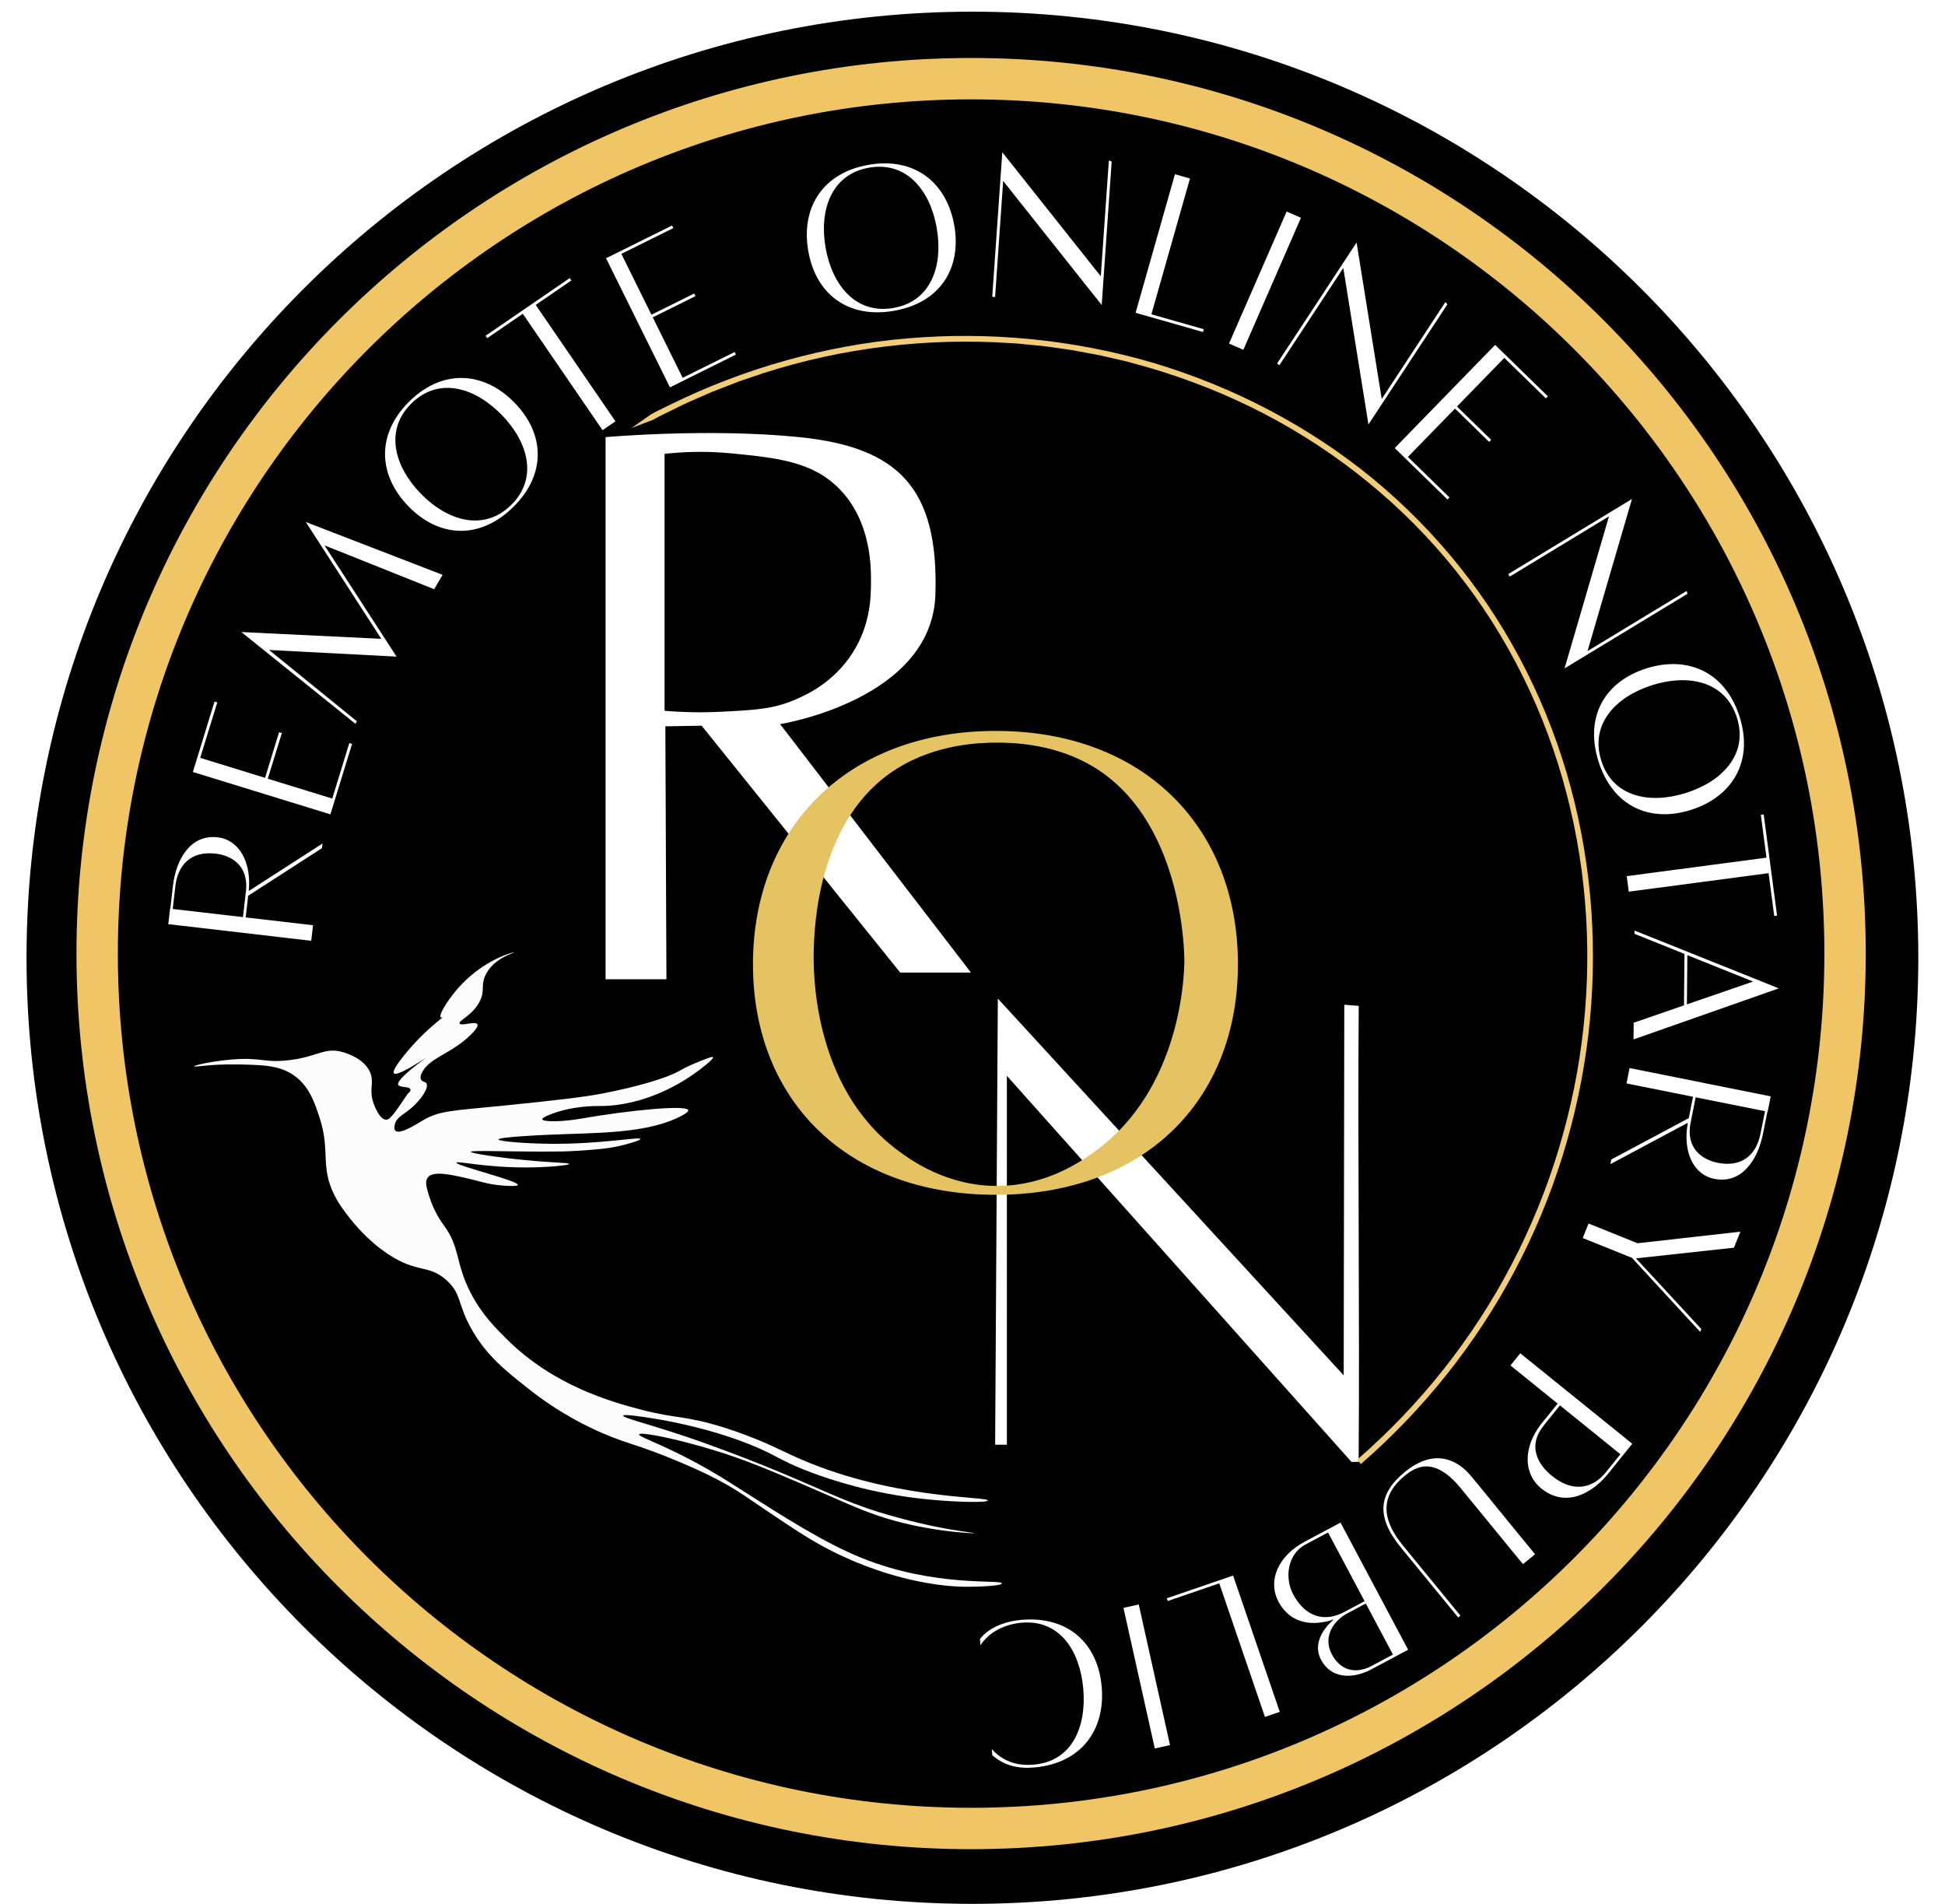 <svg width="47" height="46" viewBox="0 0 47 46" fill="none" xmlns="http://www.w3.org/2000/svg">
<rect width="47" height="46" fill="white"/>
<path d="M0.641 23.141C0.641 35.765 10.874 46 23.498 46C36.122 46 46.355 35.765 46.355 23.141C46.355 10.517 36.122 0.282 23.498 0.282C10.874 0.282 0.641 10.517 0.641 23.141Z" fill="black"/>
<path fill-rule="evenodd" clip-rule="evenodd" d="M23.466 2.401C12.079 2.401 2.848 11.641 2.848 23.04C2.848 34.439 12.079 43.679 23.466 43.679C34.853 43.679 44.085 34.439 44.085 23.04C44.085 11.641 34.853 2.401 23.466 2.401ZM1.848 23.04C1.848 11.09 11.526 1.401 23.466 1.401C35.407 1.401 45.085 11.09 45.085 23.04C45.085 34.991 35.407 44.679 23.466 44.679C11.526 44.679 1.848 34.991 1.848 23.04Z" fill="#EFC566"/>
<path d="M18.851 17.496C18.851 17.496 22.527 16.915 22.604 14.358C22.682 11.802 21.721 10.806 19.317 10.562C17.113 10.339 14.633 10.562 14.633 10.562V23.66H16.104L16.078 17.549L16.955 17.534L21.753 23.499H23.463L18.851 17.496H18.851ZM16.059 17.175V10.966C16.447 10.923 17.012 10.888 17.686 10.955C18.77 11.063 19.625 11.148 20.276 11.805C21.052 12.59 21.049 13.698 21.047 14.07C21.046 14.424 21.036 15.099 20.599 15.779C20.147 16.484 19.505 16.778 19.24 16.894C18.696 17.134 18.236 17.157 17.42 17.197C16.855 17.225 16.386 17.202 16.059 17.174L16.059 17.175Z" fill="white"/>
<path d="M24.112 24.127L24.047 34.907H24.331V25.994L32.657 35.321C32.802 35.321 32.831 35.321 32.831 35.321C32.858 31.719 32.806 27.905 32.833 24.303C32.717 24.294 32.601 24.285 32.484 24.276L32.47 33.231L24.112 24.127H24.112Z" fill="white"/>
<path d="M18.195 23.296C18.195 19.987 20.489 17.66 24.062 17.66C27.636 17.66 29.914 19.987 29.914 23.296C29.914 26.604 27.637 28.868 24.062 28.868C20.488 28.868 18.195 26.604 18.195 23.296ZM28.619 23.22C28.62 23.015 28.587 19.704 26.287 18.45C25.373 17.951 24.404 17.943 24.09 17.943C23.741 17.943 22.638 17.958 21.655 18.583C19.756 19.79 19.68 22.395 19.664 22.952C19.65 23.401 19.615 26.243 21.688 27.79C22.014 28.033 22.878 28.659 24.104 28.654C25.278 28.649 26.102 28.075 26.453 27.823C28.563 26.307 28.618 23.501 28.619 23.22Z" fill="#E5C362"/>
<path d="M4.066 22.33L4.11 21.954H4.115L4.179 21.402C4.251 20.785 4.589 20.153 5.26 20.231C5.778 20.291 6.076 20.826 6.012 21.515L6.01 21.529L7.794 20.38L7.78 20.493L5.997 21.643L5.936 22.166L7.564 22.355L7.521 22.731L4.067 22.329L4.066 22.33ZM5.943 21.541C6.016 20.91 5.589 20.669 5.209 20.625C4.617 20.557 4.297 20.895 4.238 21.409L4.174 21.962L5.871 22.159L5.942 21.541H5.943Z" fill="white"/>
<path d="M4.661 18.652L5.184 16.95L5.251 16.971L4.838 18.311L6.405 18.794L6.744 17.691L6.811 17.712L6.471 18.815L8.029 19.295L8.441 17.954L8.507 17.975L7.984 19.676L4.66 18.652L4.661 18.652Z" fill="white"/>
<path d="M6.501 15.703L8.623 17.427L8.588 17.488L5.832 15.271L9.214 15.435L7.389 12.612L10.695 13.889L10.491 14.236L7.841 13.177L9.583 15.865L6.499 15.704L6.501 15.703Z" fill="white"/>
<path d="M9.872 12.235C9.135 11.481 9.087 10.485 9.898 9.693C10.704 8.904 11.698 8.976 12.434 9.73C13.17 10.484 13.204 11.466 12.398 12.255C11.587 13.047 10.608 12.99 9.872 12.236L9.872 12.235ZM12.121 10.022C11.482 9.367 10.611 9.093 9.946 9.743C9.282 10.393 9.532 11.275 10.17 11.929C10.809 12.583 11.684 12.854 12.349 12.204C13.013 11.554 12.76 10.675 12.121 10.021L12.121 10.022Z" fill="white"/>
<path d="M12.634 7.58L11.773 8.171L11.734 8.113L13.767 6.719L13.806 6.776L12.945 7.367L14.872 10.18L14.56 10.394L12.633 7.581L12.634 7.58Z" fill="white"/>
<path d="M14.646 6.239L16.239 5.449L16.27 5.511L15.015 6.134L15.742 7.604L16.775 7.092L16.806 7.155L15.773 7.667L16.496 9.128L17.752 8.506L17.782 8.568L16.189 9.359L14.645 6.24L14.646 6.239Z" fill="white"/>
<path d="M19.531 6.062C19.351 5.023 19.875 4.175 20.991 3.982C22.102 3.789 22.88 4.412 23.06 5.45C23.24 6.489 22.713 7.317 21.601 7.51C20.486 7.703 19.71 7.101 19.531 6.062V6.062ZM22.637 5.513C22.481 4.612 21.917 3.892 21.002 4.051C20.087 4.209 19.793 5.077 19.949 5.979C20.106 6.881 20.673 7.6 21.589 7.441C22.504 7.283 22.793 6.415 22.636 5.513H22.637Z" fill="white"/>
<path d="M24.241 4.374L24.046 7.176L23.977 7.171L24.22 3.679L26.6 6.676L26.795 3.878L26.863 3.903L26.622 7.37L24.241 4.372V4.374Z" fill="white"/>
<path d="M28.391 4.21L28.755 4.313L27.823 7.594L29.09 7.955L29.071 8.022L27.441 7.558L28.392 4.21H28.391Z" fill="white"/>
<path d="M31.091 5.111L31.437 5.262L30.045 8.452L29.699 8.301L31.091 5.111Z" fill="white"/>
<path d="M32.46 6.475L30.917 8.823L30.859 8.784L32.781 5.86L33.389 9.64L34.928 7.297L34.976 7.352L33.068 10.256L32.46 6.475H32.46Z" fill="white"/>
<path d="M36.129 8.333L37.403 9.575L37.355 9.625L36.351 8.647L35.207 9.822L36.033 10.627L35.984 10.677L35.159 9.872L34.022 11.04L35.025 12.018L34.977 12.068L33.703 10.826L36.129 8.333V8.333Z" fill="white"/>
<path d="M38.882 12.475L36.482 13.931L36.445 13.871L39.436 12.056L38.362 15.731L40.758 14.278L40.776 14.348L37.807 16.149L38.881 12.474L38.882 12.475Z" fill="white"/>
<path d="M39.779 16.151C40.783 15.832 41.693 16.236 42.036 17.316C42.378 18.392 41.868 19.248 40.865 19.567C39.861 19.887 38.97 19.476 38.628 18.401C38.285 17.32 38.776 16.471 39.78 16.151L39.779 16.151ZM40.745 19.157C41.616 18.88 42.252 18.224 41.971 17.337C41.689 16.451 40.789 16.279 39.919 16.556C39.048 16.833 38.413 17.494 38.695 18.38C38.976 19.266 39.874 19.434 40.745 19.157Z" fill="white"/>
<path d="M42.686 20.723L42.55 19.687L42.619 19.678L42.942 22.123L42.873 22.132L42.737 21.097L39.358 21.544L39.309 21.169L42.687 20.722L42.686 20.723Z" fill="white"/>
<path d="M42.478 23.677L42.982 23.881L39.473 25.114L39.477 24.711L40.693 24.291L40.705 23.048L39.498 22.563V22.484L42.478 23.677ZM40.763 24.267L42.363 23.716L40.774 23.078L40.763 24.267Z" fill="white"/>
<path d="M42.788 26.49L42.714 26.861L42.709 26.86L42.599 27.405C42.478 28.015 42.089 28.616 41.426 28.483C40.915 28.381 40.662 27.823 40.783 27.143L40.785 27.128L38.914 28.127L38.936 28.015L40.808 27.016L40.911 26.499L39.304 26.177L39.378 25.806L42.788 26.49L42.788 26.49ZM40.853 27.122C40.728 27.745 41.134 28.02 41.509 28.095C42.094 28.212 42.44 27.901 42.541 27.394L42.651 26.848L40.975 26.513L40.854 27.122L40.853 27.122Z" fill="white"/>
<path d="M39.571 30.039L42.056 29.759L41.9 30.146L39.532 30.404L41.111 32.111L41.083 32.18L39.435 30.391L38.246 29.913L38.387 29.562L39.571 30.039Z" fill="white"/>
<path d="M39.443 34.883L38.856 35.611C38.466 36.094 37.825 36.432 37.248 35.966C36.804 35.607 36.81 34.974 37.228 34.423L37.64 33.913L36.5 32.991L36.737 32.698L39.443 34.883ZM37.305 34.44C36.906 34.936 37.158 35.382 37.502 35.66C38.009 36.069 38.483 35.972 38.807 35.57L39.156 35.137L37.695 33.956L37.305 34.44Z" fill="white"/>
<path d="M35.522 35.635C35.655 35.789 36.231 36.5 36.65 37.011L37.094 37.553L36.802 37.793L35.299 35.959C34.647 35.164 34.203 35.445 33.942 35.659C33.266 36.214 33.468 36.814 33.909 37.352L35.29 39.036L35.236 39.08L33.856 37.396C33.251 36.658 33.299 36.098 33.944 35.568C34.689 34.956 35.243 35.31 35.522 35.635H35.522Z" fill="white"/>
<path d="M34.027 39.86L33.115 40.346C32.654 40.58 32.158 40.546 31.922 40.103C31.74 39.761 31.918 39.396 32.231 39.128C31.735 39.296 31.185 39.246 30.896 38.702C30.621 38.184 30.894 37.588 31.525 37.251L32.393 36.788L34.027 39.86ZM31.544 37.319C31.106 37.553 31.04 38.128 31.248 38.519C31.554 39.094 32.028 39.191 32.484 38.948L32.975 38.687L32.092 37.027L31.544 37.319ZM32.514 39.005C32.155 39.23 31.987 39.601 32.183 39.97C32.379 40.339 32.712 40.448 33.09 40.28L33.66 39.977L33.004 38.743L32.513 39.005H32.514Z" fill="white"/>
<path d="M30.924 41.361L30.567 41.484L29.463 38.256L28.218 38.683L28.195 38.617L29.798 38.068L30.925 41.361H30.924Z" fill="white"/>
<path d="M28.273 42.164L27.905 42.246L27.148 38.849L27.517 38.766L28.273 42.164Z" fill="white"/>
<path d="M26.622 40.756C26.713 41.807 26.119 42.607 24.991 42.705C24.615 42.737 24.275 42.668 23.978 42.409L23.965 42.26C24.213 42.529 24.525 42.676 24.985 42.636C25.91 42.555 26.256 41.717 26.177 40.805C26.098 39.893 25.613 39.127 24.688 39.207C24.252 39.245 23.886 39.451 23.692 39.753L23.68 39.604C23.89 39.322 24.295 39.171 24.681 39.138C25.81 39.04 26.531 39.706 26.622 40.756Z" fill="white"/>
<path d="M32.886 35.374L32.794 35.269C34.317 33.948 35.592 32.343 36.525 30.556C37.459 28.771 38.053 26.808 38.266 24.803C38.48 22.799 38.315 20.753 37.757 18.816C37.202 16.879 36.248 15.055 34.951 13.513C33.653 11.972 32.025 10.714 30.217 9.83C29.312 9.389 28.363 9.037 27.39 8.779L27.208 8.729C27.147 8.714 27.085 8.7 27.024 8.687L26.655 8.603C26.533 8.572 26.409 8.554 26.285 8.53L25.914 8.461C25.789 8.441 25.665 8.425 25.54 8.407C25.415 8.391 25.291 8.369 25.165 8.357L24.79 8.321L24.602 8.302C24.539 8.296 24.476 8.294 24.413 8.29C22.404 8.158 20.369 8.398 18.45 9.015L18.093 9.136C17.973 9.176 17.854 9.214 17.737 9.263L17.385 9.399L17.209 9.467L17.036 9.543C16.806 9.645 16.572 9.74 16.348 9.856L16.01 10.022L15.925 10.064L15.856 10.102L15.851 10.104L15.781 10.143L15.258 10.342L15.732 10.012L15.767 9.993L15.784 9.983L15.848 9.948L16.185 9.782C17.084 9.34 18.023 8.98 18.987 8.711C19.951 8.442 20.94 8.258 21.938 8.175C22.936 8.09 23.941 8.097 24.938 8.197C25.934 8.297 26.921 8.488 27.882 8.771C28.841 9.059 29.773 9.437 30.66 9.903C31.547 10.37 32.39 10.921 33.164 11.557C33.937 12.194 34.646 12.91 35.271 13.694C36.525 15.26 37.436 17.093 37.957 19.028C38.48 20.964 38.617 23 38.383 24.99C38.15 26.981 37.545 28.927 36.606 30.698C35.669 32.47 34.397 34.061 32.884 35.374L32.886 35.374Z" fill="#F1CC79"/>
<path d="M4.691 25.763C4.689 25.742 5.095 25.642 5.592 25.6C6.307 25.541 6.35 25.676 6.915 25.623C7.675 25.55 7.826 25.286 8.291 25.423C8.372 25.447 8.822 25.58 8.953 25.933C9.043 26.176 8.909 26.328 9.029 26.663C9.042 26.7 9.169 27.057 9.336 27.055C9.425 27.053 9.541 26.884 9.774 26.543C9.812 26.488 9.849 26.431 9.849 26.431C9.893 26.397 9.927 26.358 9.919 26.324C9.901 26.243 9.659 26.283 9.624 26.214C9.531 26.03 10.901 25.138 10.902 25.14C10.903 25.142 9.632 26.059 9.52 25.933C9.452 25.857 9.826 25.408 10.071 25.149C10.597 24.595 11.17 24.239 11.172 24.243C11.174 24.247 10.714 24.638 10.649 24.58C10.589 24.524 10.872 24.046 11.265 23.674C11.814 23.155 12.415 22.997 12.422 23.011C12.429 23.024 11.909 23.153 11.722 23.581C11.616 23.824 11.722 23.924 11.601 24.178C11.432 24.532 11.073 24.657 11.107 24.729C11.141 24.801 11.488 24.663 11.536 24.748C11.588 24.842 11.227 25.135 11.209 25.149C10.801 25.477 10.417 25.573 10.23 25.859C10.204 25.899 10.135 26.006 10.174 26.083C10.205 26.144 10.274 26.129 10.305 26.176C10.369 26.279 10.183 26.562 9.944 26.768C9.741 26.943 9.576 26.996 9.539 27.176C9.533 27.209 9.518 27.283 9.555 27.32C9.659 27.423 10.069 27.158 10.215 27.072C10.62 26.833 10.908 26.84 12.144 26.716C13.437 26.585 14.084 26.512 14.573 26.418C15.416 26.254 16.127 26.043 16.423 25.871C16.598 25.769 16.718 25.721 16.956 25.624C17.204 25.524 17.226 25.534 17.23 25.542C17.256 25.582 16.94 25.829 16.752 25.959C16.568 26.087 15.621 26.743 14.439 26.723C14.425 26.723 13.808 26.711 13.261 26.942C13.157 26.985 13.098 27.02 13.102 27.044C13.115 27.11 13.589 27.108 14.035 27.029C15.183 26.827 16.595 26.688 16.631 26.824C16.641 26.863 16.538 26.922 16.492 26.947C15.657 27.404 14.397 27.366 13.221 27.419C13.036 27.427 12.045 27.474 12.045 27.531C12.045 27.578 12.717 27.632 13.345 27.636C14.559 27.642 15.465 27.459 15.475 27.52C15.481 27.554 15.194 27.631 15.089 27.659C14.842 27.725 14.635 27.751 14.363 27.775C13.875 27.817 13.599 27.821 13.599 27.821C12.407 27.837 11.381 27.784 11.377 27.829C11.373 27.866 12.048 27.968 12.681 28.029C13.342 28.094 13.753 28.093 13.754 28.122C13.754 28.154 13.278 28.202 12.782 28.207C11.75 28.218 11.041 28.041 11.03 28.091C11.013 28.165 12.534 28.529 12.514 28.63C12.505 28.67 12.255 28.652 12.156 28.645C11.787 28.619 11.603 28.541 11.29 28.47C10.866 28.374 10.46 28.283 10.334 28.454C10.263 28.55 10.306 28.695 10.373 28.909C10.493 29.295 10.688 29.555 10.71 29.584C11.136 30.154 10.991 30.509 11.385 31.26C11.648 31.76 11.957 32.067 12.242 32.352C13.382 33.487 14.774 33.87 15.482 34.057C16.359 34.288 16.532 34.188 17.506 34.495C18.288 34.743 18.784 34.999 19.125 35.157C21.457 36.239 23.88 36.151 23.869 36.254C23.863 36.314 23.019 36.295 22.289 36.214C21.032 36.076 20.077 35.753 19.639 35.59C18.702 35.242 18.801 35.136 17.756 34.764C17.607 34.712 16.816 34.434 15.74 34.265C15.545 34.234 15.067 34.16 15.057 34.204C15.043 34.262 15.845 34.447 16.962 34.844C17.754 35.126 18.361 35.369 18.8 35.551C19.854 35.988 20.436 36.288 21.242 36.537C21.696 36.676 22.159 36.786 22.159 36.786C22.318 36.824 22.579 36.885 22.925 36.946C23.302 37.013 23.544 37.036 23.543 37.044C23.541 37.053 23.175 37.031 22.783 36.979C22.634 36.959 22.171 36.894 21.643 36.751C20.923 36.556 20.482 36.327 19.49 35.903C18.581 35.514 18.016 35.274 17.263 35.042C16.344 34.76 15.465 34.586 15.443 34.657C15.425 34.715 15.983 34.886 16.857 35.361C17.311 35.608 17.613 35.806 17.841 35.951C18.973 36.672 19.924 37.28 20.826 37.644C22.596 38.36 24.215 38.154 24.209 38.258C24.207 38.318 23.647 38.339 23.377 38.339C23.183 38.339 22.619 38.33 21.795 38.116C20.938 37.894 20.279 37.576 19.891 37.365C19.481 37.142 19.132 36.908 18.523 36.499C18.076 36.198 17.896 36.06 17.517 35.847C17.251 35.697 16.968 35.556 16.483 35.35C15.398 34.889 15.236 34.918 14.565 34.63C14.227 34.485 13.528 34.155 12.78 33.563C12.209 33.112 11.766 32.761 11.408 32.137C11.042 31.499 11.164 31.271 10.795 30.937C10.356 30.537 10.096 30.781 9.37 30.296C8.882 29.971 8.559 29.567 8.45 29.43C8.333 29.281 8.205 29.119 8.091 28.896C7.725 28.184 7.992 27.813 7.718 26.99C7.597 26.624 7.464 26.231 7.092 25.976C6.742 25.737 6.339 25.729 5.714 25.718C5.113 25.707 4.694 25.787 4.691 25.766V25.763Z" fill="#FCFCFC"/>
</svg>
